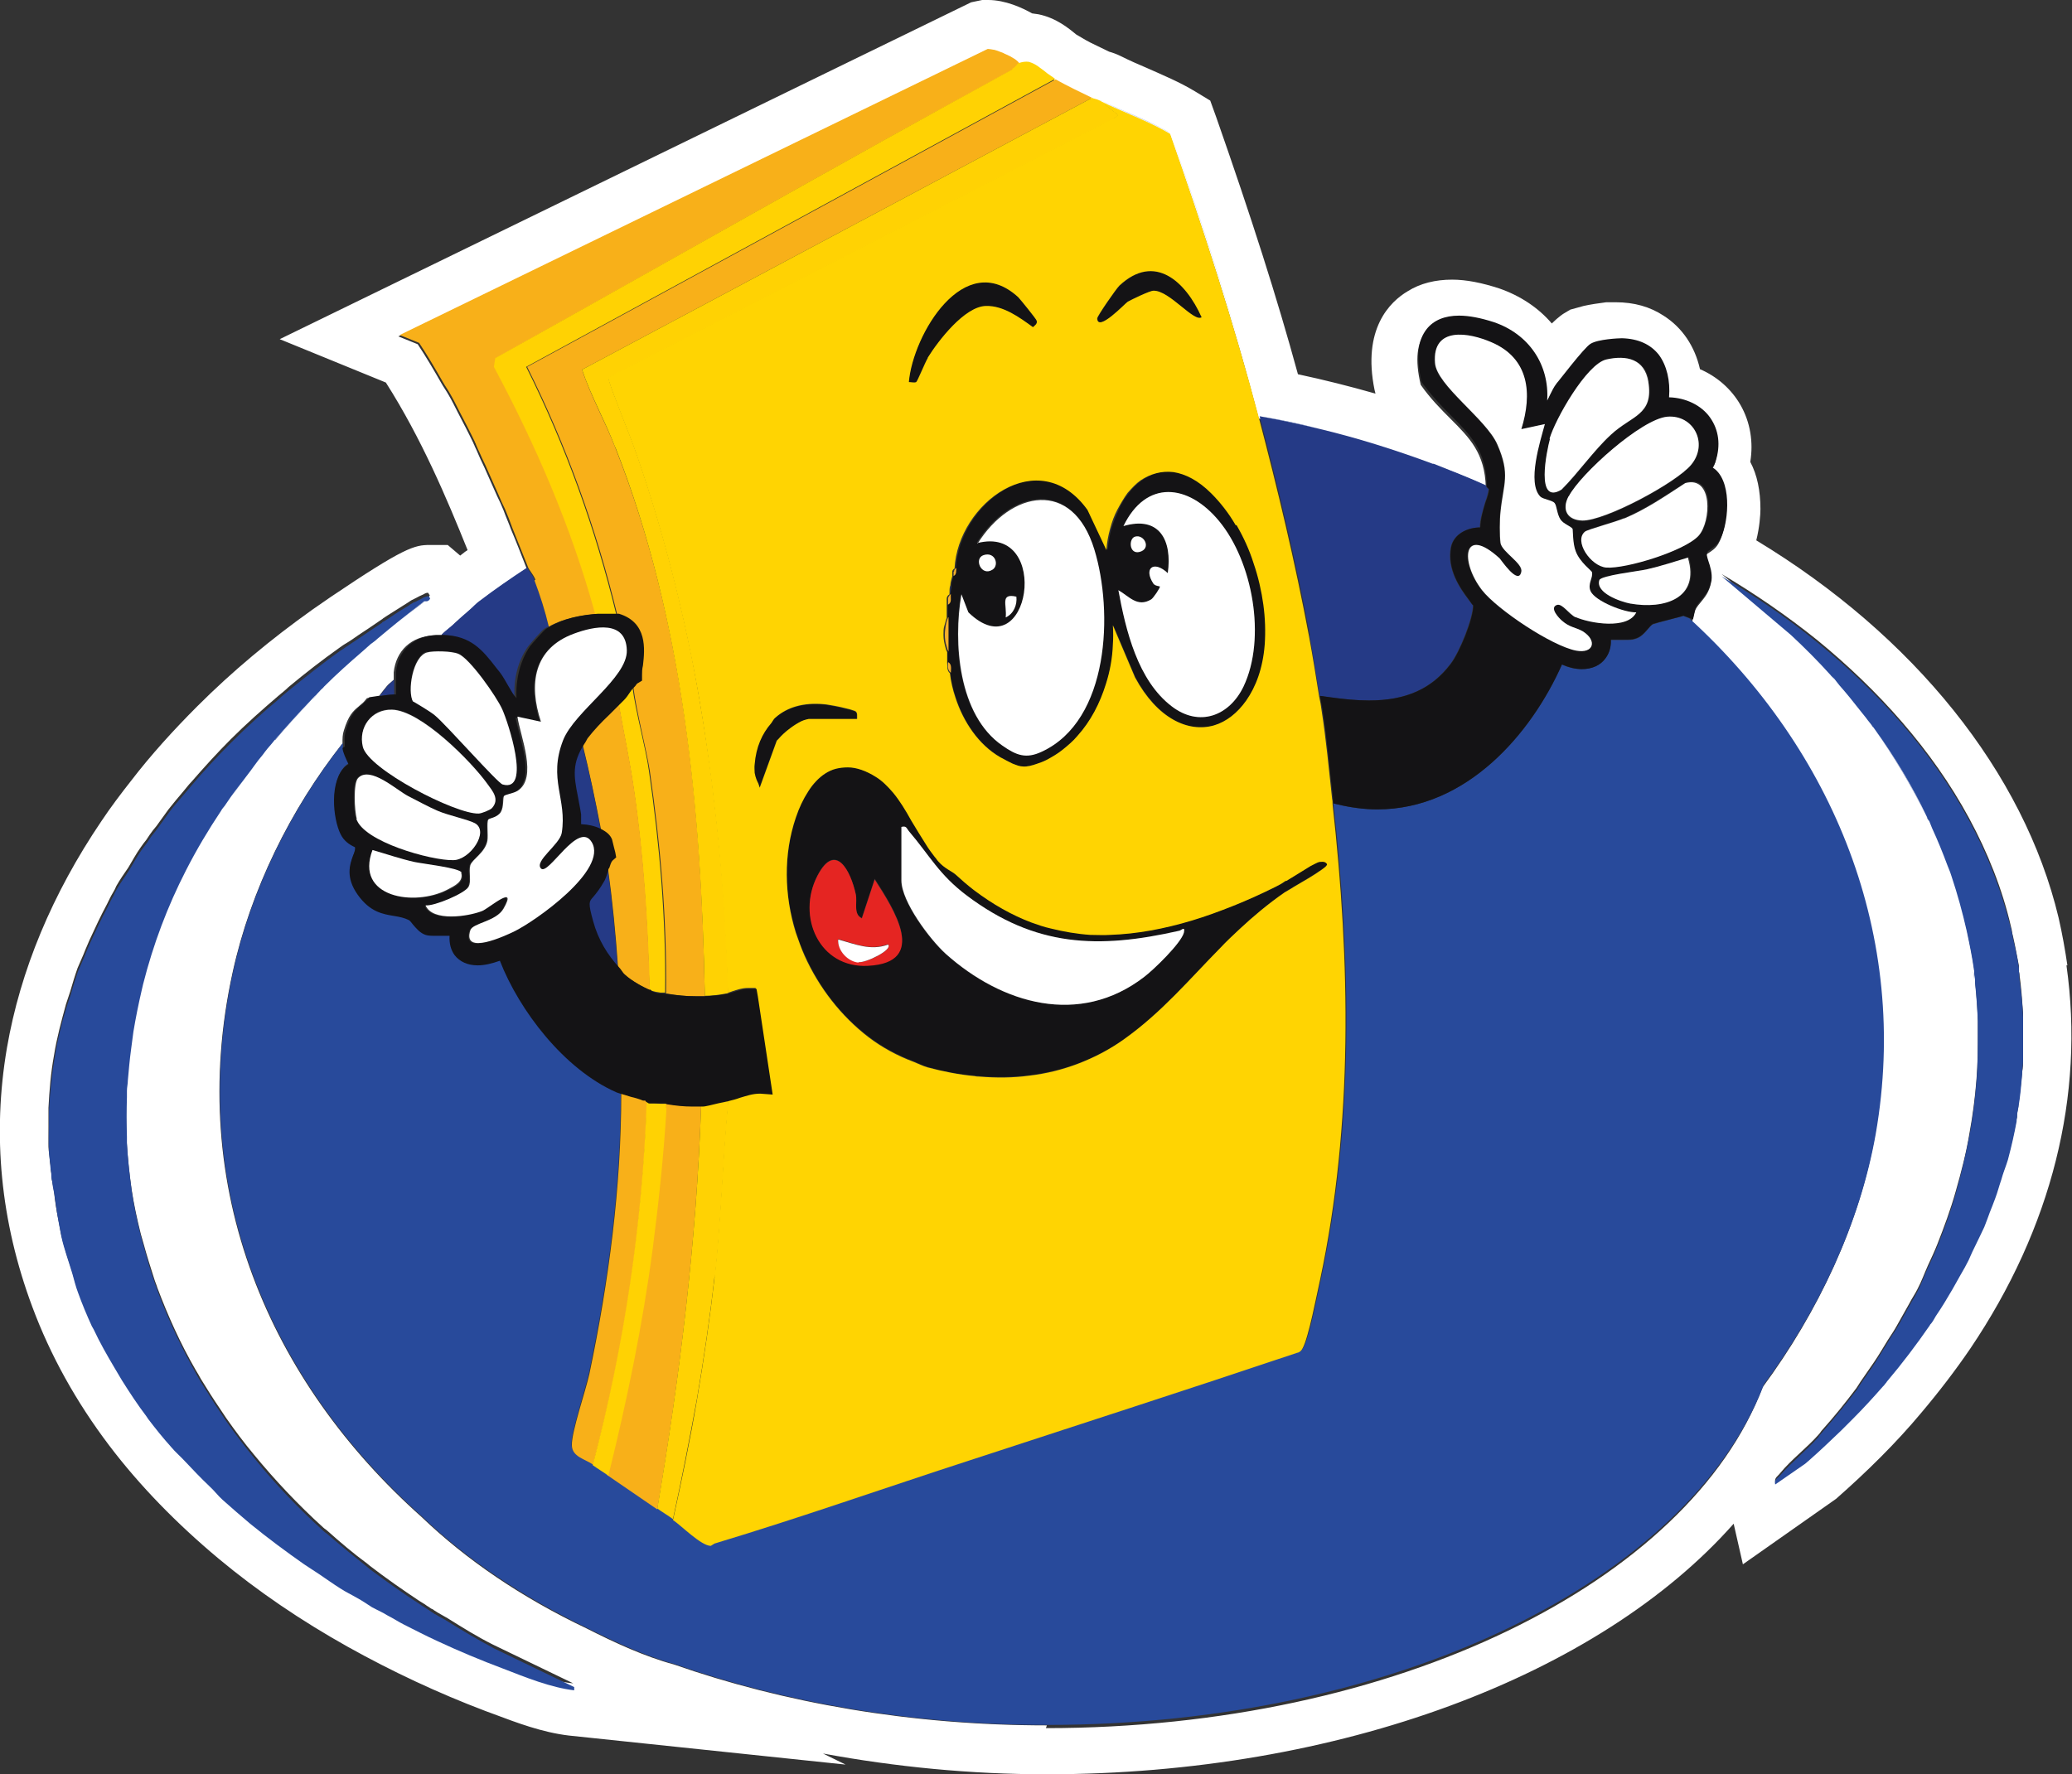 <svg viewBox="0 0 44.89 38.45" xmlns="http://www.w3.org/2000/svg" data-name="Capa 2" id="Capa_2">
  <rect x="0" y="0" width="44.89" height="38.45" fill="#333333" stroke="none"/>
  <defs>
    <style>
      .cls-1 {
        fill: #284a9b;
      }

      .cls-2 {
        fill: #ffd203;
      }

      .cls-3 {
        fill: #ffd402;
      }

      .cls-4 {
        fill: #fff;
      }

      .cls-5 {
        fill: #f8b019;
      }

      .cls-6 {
        fill: #253a86;
      }

      .cls-7 {
        fill: #f4af2c;
      }

      .cls-8 {
        fill: #141315;
      }

      .cls-9 {
        fill: #e52522;
      }
    </style>
  </defs>
  <g data-name="Capa 1" id="Capa_1-2">
    <g>
      <path d="M44.79,20.92c-.05-.34-.11-.68-.19-1.03-.75-3.15-3.14-6.12-6.55-8.18.07-.28.09-.55.09-.68,0-.39-.07-.74-.22-1.02.07-.43,0-.86-.21-1.23-.2-.35-.51-.62-.88-.78-.11-.49-.38-.9-.79-1.16-.29-.19-.63-.29-1.04-.29h-.2c-.16.02-.36.05-.49.08l-.29.08-.15.09s-.11.07-.25.21c-.29-.34-.68-.6-1.14-.76-.37-.12-.71-.19-1.02-.19-.36,0-.69.08-.96.25-.39.23-.99.82-.72,2.14l.02.08c-.56-.16-1.12-.3-1.68-.42-.45-1.65-1.01-3.4-1.77-5.57l-.13-.36-.33-.2c-.33-.2-.69-.35-1.05-.51-.19-.08-.37-.16-.55-.25-.1-.05-.19-.08-.26-.1l-.31-.15c-.13-.06-.25-.13-.4-.22-.16-.13-.43-.36-.82-.44l-.14-.02c-.21-.12-.58-.29-.95-.29h-.13s-.24.05-.24.05L6.06,7.35l2.3.94c.77,1.21,1.32,2.51,1.77,3.63-.02.02-.05.03-.07.05-.03.02-.06.05-.09.07l-.27-.23h-.39c-.33,0-.55.05-2.15,1.13l-.39.27c-.9.64-1.74,1.34-2.49,2.09-.52.52-1.01,1.06-1.44,1.62-.22.28-.44.57-.64.87-1.07,1.58-1.76,3.24-2.05,4.92-.32,1.88-.14,3.76.55,5.61.39,1.05.95,2.06,1.67,3.01.66.87,1.46,1.69,2.37,2.45.84.7,1.78,1.34,2.8,1.91.95.53,1.95,1,2.98,1.39l.19.07c.48.18,1.03.39,1.61.46l6,.63-.49-.24c1.57.29,3.2.45,4.84.45,6.35,0,11.98-2.14,14.89-5.43l.2.88,2.02-1.42c.67-.59,1.3-1.21,1.85-1.87.38-.45.74-.92,1.06-1.39,1.76-2.61,2.48-5.48,2.08-8.3ZM10.89,36.09c-.48-.18-.95-.38-1.43-.6-.24-.11-.47-.23-.71-.35-.12-.06-.24-.14-.36-.2-.11-.06-.23-.11-.34-.18-.11-.06-.21-.13-.32-.2-.12-.07-.25-.14-.37-.21-.16-.1-.31-.2-.46-.31-.11-.07-.22-.14-.32-.21-.4-.28-.8-.57-1.17-.88-.21-.17-.41-.35-.6-.52-.1-.09-.19-.2-.28-.29-.18-.18-.36-.36-.53-.54-.1-.1-.21-.2-.3-.31-.17-.2-.34-.4-.5-.61-.01-.02-.03-.04-.04-.06-.19-.25-.37-.52-.53-.78-.06-.09-.11-.18-.16-.27-.16-.27-.31-.55-.45-.83-.01-.02-.03-.05-.04-.07-.11-.24-.21-.48-.3-.73-.05-.14-.08-.27-.12-.4-.09-.27-.18-.54-.24-.81-.01-.05-.02-.1-.03-.16-.01-.05-.02-.1-.03-.16-.04-.2-.07-.39-.09-.59-.01-.1-.04-.2-.05-.29,0-.06-.01-.12-.02-.18,0-.06-.01-.12-.02-.18,0-.11-.03-.22-.03-.32,0-.18,0-.36,0-.54,0-.1,0-.2,0-.3.02-.38.05-.76.12-1.14.06-.38.16-.74.26-1.11.03-.09.06-.18.09-.27.05-.17.1-.34.16-.51.04-.1.09-.2.13-.3.01-.03.03-.07.04-.1.03-.07.06-.14.09-.21.12-.26.24-.52.38-.78t0,0c.04-.08.08-.17.13-.25.03-.05.05-.09.07-.14.08-.14.17-.27.26-.4.09-.15.17-.3.27-.44.04-.06.08-.11.12-.16.03-.04.05-.08.08-.12.04-.06.09-.12.14-.18.09-.12.17-.24.26-.36.11-.14.22-.27.33-.4.06-.07.11-.14.17-.2.27-.31.55-.62.85-.92.33-.33.68-.64,1.03-.94.07-.06.15-.12.22-.19.36-.3.72-.58,1.1-.85.03-.02.08-.06.15-.1s.17-.11.27-.18c.15-.1.32-.21.49-.33.02-.01.03-.02.04-.03.06-.04.12-.08.17-.11.14-.09.27-.17.38-.24.02-.01.04-.03.06-.04.02-.01.04-.02.06-.03.02-.01.04-.02.06-.03.04-.02.07-.04.1-.05.02-.01.05-.02.06-.03.04-.02.07-.03.09-.02,0,0,0,0,0,0h0s0,.01.01.02c0,.01.02.02.02.03,0,0,0,0,0,0,0,0,0,.01-.01.02,0,0-.01.02-.02.02,0,0,0,0,0,0,0,0,0,0,0,0-.01,0-.02.01-.04.02,0,0-.01,0-.02,0,0,0-.02,0-.02,0,0,0-.02,0-.02,0-.04.03-.08.06-.11.09-.31.23-.61.47-.9.72-.04.03-.08.06-.11.09,0,0-.02.01-.03.02-.06.05-.12.11-.18.16-.29.25-.57.51-.84.77-.02.02-.05.04-.07.07-.04.04-.07.07-.1.11-.03.03-.07.07-.1.1-.28.29-.55.58-.81.88-.06.08-.13.15-.19.23-.02.03-.04.05-.06.08,0,0,0,0,0,0-.12.15-.23.31-.35.46-.11.15-.23.3-.34.45,0,0,0,0,0,0-.04.06-.09.13-.13.19-.03.04-.05.07-.08.11-.27.42-.53.84-.76,1.29-.39.78-.71,1.6-.93,2.47-.01.04-.02.09-.03.13-.07.3-.13.6-.18.9-.02.13-.04.25-.05.38-.03.23-.05.45-.07.67,0,.08-.02.16-.02.23,0,.05,0,.09,0,.14-.01.29-.01.57,0,.85,0,.04,0,.08,0,.13.02.37.06.73.11,1.09.05.33.12.65.2.97.02.07.04.14.06.21.07.26.15.51.23.76.02.07.05.13.07.2.23.61.5,1.21.83,1.78.04.06.07.12.11.19.14.23.28.45.43.67.04.06.08.12.12.18.19.27.39.54.6.79.46.56.96,1.09,1.5,1.58.03.03.07.05.1.08.27.24.55.48.85.7.02.02.04.03.06.05.35.27.71.52,1.07.76.06.04.12.07.17.11.04.02.07.05.11.07,0,0,0,0,0,0,.02,0,.03.02.05.03.09.06.19.11.29.17.32.2.64.4.98.57l1.74.84h0c-.52-.05-1.05-.28-1.54-.47ZM22.68,37.39c-2.95,0-5.71-.49-8.08-1.32,0,0,0,0,0,0,0,0,0,0,0,0,0,0,0,0,0,0-.63-.17-1.28-.47-1.89-.78-1.41-.67-2.61-1.49-3.57-2.41-3.29-2.93-5.13-7.12-4.1-11.81.39-1.78,1.25-3.53,2.38-4.96,0-.11,0-.19.03-.28.1-.33.2-.42.32-.52.04-.04.09-.07.13-.12l.05-.06.2-.03s.03,0,.05,0c.06-.08.12-.16.18-.23.04-.05.1-.09.15-.14,0-.05,0-.11,0-.16.05-.47.38-.78.87-.8h.1s.04,0,.06,0c.05-.06.11-.1.17-.15.02-.02.04-.03.06-.05,0,0,0,0,0,0,.12-.12.25-.23.38-.34.07-.06.13-.12.2-.18.34-.26.69-.5,1.04-.73-.11-.28-.22-.57-.34-.85-.05-.14-.11-.27-.16-.41-.04-.1-.09-.21-.14-.31-.08-.18-.16-.36-.24-.54-.05-.12-.11-.23-.16-.35-.03-.07-.06-.14-.09-.2,0-.02-.02-.03-.02-.05-.11-.23-.23-.46-.35-.69-.06-.12-.12-.24-.19-.36-.05-.09-.11-.17-.16-.26-.16-.28-.33-.57-.51-.84l-.42-.17h0s6.37-3.1,6.37-3.1l6.37-3.1s0,0,0,0c.03,0,.08,0,.14.02,0,0,0,0,.01,0,0,0,.02,0,.03.01.05.02.1.03.16.06.01,0,.02.01.04.02.14.06.27.15.31.21,0,0,0,0,0,0,.08-.04.16-.05.23-.03.07.01.13.05.19.09.01.01.03.02.04.03.06.04.11.09.17.13.04.04.09.07.13.09.01,0,.02.02.04.03.24.13.55.28.79.4.03.01.09.02.17.06.51.25,1.05.43,1.53.72.71,2.02,1.38,4.06,1.92,6.14.43.07.86.16,1.28.27.84.2,1.67.46,2.47.76,0,0,.01,0,.02,0,.27.1.53.22.8.33.12.05.23.09.35.14h0s0-.01,0-.01c-.02-.74-.35-1.07-.77-1.49-.2-.2-.43-.43-.64-.73-.13-.55-.08-.91.11-1.15.16-.19.39-.29.7-.29.22,0,.47.05.75.14.77.26,1.21.93,1.16,1.7.02-.03.04-.07.06-.12.04-.08.09-.17.15-.26,0,0,.59-.77.73-.85.16-.1.61-.12.68-.12.35,0,.62.13.8.36.18.23.26.56.22.92.36,0,.7.17.89.44.19.26.23.6.12.94-.01.04-.04.09-.07.14.02.01.05.03.07.05.37.33.27,1.21.08,1.54-.06.11-.16.17-.24.22-.06.05-.03.14,0,.21.04.12.09.27.07.43-.02.18-.13.31-.22.42-.06.07-.11.14-.13.2l-.05.22-.08-.03h0c3.13,2.86,4.78,6.88,4.04,11.16-.34,1.94-1.23,3.82-2.43,5.45-1.61,4.23-7.94,7.39-15.53,7.39h0ZM43.83,22.26c0,.13,0,.25,0,.38,0,.11,0,.22,0,.32,0,.09,0,.18-.02.27-.02.24-.05.48-.08.71,0,.06-.02.12-.03.19,0,0,0,.02,0,.03,0,.03,0,.06-.01.09-.05.27-.11.54-.18.8-.01.04-.03.08-.04.13-.03.11-.07.22-.11.33-.04.13-.08.27-.13.4-.04.1-.08.2-.12.31-.04.11-.08.21-.12.32-.03.07-.07.14-.1.21-.05.11-.1.22-.16.33-.03.06-.05.12-.08.18-.05.11-.12.21-.17.31-.03.05-.06.11-.09.16-.03.05-.06.11-.09.16-.12.2-.24.39-.36.58,0,0,0,0,0,0-.04.05-.07.11-.1.16,0,.01-.02.03-.03.04-.29.42-.6.83-.93,1.22-.01.01-.02.02-.03.04-.02.02-.04.04-.06.07,0,0,0,0,0,0-.21.24-.43.48-.66.71-.08.08-.16.16-.24.24-.23.23-.46.45-.71.66,0,0,0,0,0,0-.02.02-.05.04-.07.06l-.65.45h0c-.02-.1.06-.13.11-.2.24-.29.57-.54.82-.82.03-.03.05-.06.07-.09.27-.3.52-.61.76-.93.03-.05.06-.09.09-.14.1-.14.19-.28.29-.42.11-.16.2-.32.3-.48.07-.11.14-.21.2-.32.09-.16.18-.32.27-.48.05-.1.12-.2.17-.3.09-.17.15-.34.23-.52,0,0,0,0,0,0,.07-.15.14-.3.2-.45.15-.38.29-.76.4-1.15.12-.42.23-.84.3-1.27.07-.38.12-.77.15-1.15.03-.35.03-.71.03-1.06,0-.03,0-.06,0-.09,0-.03,0-.06,0-.09,0-.02,0-.04,0-.06-.01-.28-.03-.56-.06-.84,0-.02,0-.03,0-.05,0-.06-.01-.13-.02-.19,0,0,0-.02,0-.03-.04-.29-.1-.57-.16-.86-.09-.4-.19-.8-.33-1.19-.01-.03-.02-.06-.03-.09-.02-.05-.04-.1-.06-.15-.1-.27-.21-.54-.33-.8-.02-.05-.04-.1-.06-.15-.01-.03-.03-.06-.05-.09-.32-.66-.7-1.3-1.15-1.93-.01-.02-.03-.03-.04-.05-.04-.06-.09-.11-.13-.17-.04-.05-.08-.1-.12-.15-.15-.19-.3-.38-.46-.56-.04-.05-.07-.09-.11-.14-.02-.03-.05-.05-.08-.08-.27-.29-.55-.58-.86-.87l-1.5-1.27s0,0,0,0c.71.42,1.41.9,2.07,1.43,1.32,1.08,2.49,2.38,3.29,3.86.4.74.72,1.53.91,2.36.02.06.02.13.04.19.05.22.09.44.13.65,0,.02,0,.05,0,.07,0,.03,0,.07.01.1.04.29.06.57.08.85,0,.08,0,.17,0,.25h0Z" class="cls-4"></path>
      <path d="M40.59,15.77s-.03-.03-.04-.05c.01.02.03.03.04.05.45.62.84,1.27,1.15,1.93.01.03.03.06.05.09-.01-.03-.03-.06-.05-.09-.32-.66-.7-1.3-1.15-1.93Z" class="cls-6"></path>
      <path d="M41.37,28.27c.05-.1.12-.2.17-.3-.05.1-.11.2-.17.3-.09.16-.17.32-.27.48-.06.11-.14.21-.2.32.07-.11.14-.21.2-.32.09-.16.18-.32.27-.48Z" class="cls-6"></path>
      <path d="M42.68,24.58c-.08.42-.18.85-.3,1.27,0,0,0,0,0,0,.12-.42.23-.84.3-1.27Z" class="cls-6"></path>
      <path d="M42.78,21.29s0,0,0,0c.03.28.05.56.06.84,0,.02,0,.04,0,.06,0-.02,0-.04,0-.06-.01-.28-.03-.56-.06-.84Z" class="cls-6"></path>
      <path d="M42.75,21.02s0,.02,0,.03c0,.06.02.13.02.19,0-.06-.01-.13-.02-.19,0,0,0-.02,0-.03Z" class="cls-6"></path>
      <path d="M42.86,22.28s0,.06,0,.09c0,.35,0,.71-.03,1.06.03-.35.03-.71.03-1.06,0-.03,0-.06,0-.09Z" class="cls-6"></path>
      <path d="M39.72,14.7s.07.09.11.14c.16.18.31.37.46.56-.15-.19-.3-.38-.46-.56-.04-.05-.07-.09-.11-.14Z" class="cls-6"></path>
      <path d="M9.27,34.88c-.06-.04-.12-.07-.17-.11-.37-.24-.73-.5-1.07-.76.35.27.71.52,1.08.76.06.04.11.07.17.11Z" class="cls-6"></path>
      <path d="M5.01,17.26s0,0,0,0c.11-.16.23-.3.34-.45-.11.15-.23.3-.34.45,0,0,0,0,0,0Z" class="cls-6"></path>
      <path d="M7.53,13.97c-.07.05-.13.09-.15.1-.38.27-.74.56-1.1.85.36-.3.72-.58,1.1-.85.03-.02.08-.06.15-.1Z" class="cls-6"></path>
      <path d="M10.7,35.72c-.34-.18-.66-.37-.98-.57.32.2.64.4.98.57l1.74.84h0s0,0,0,0h0s-1.74-.84-1.74-.84Z" class="cls-6"></path>
      <path d="M5.96,16.03c-.06.08-.13.15-.19.23.06-.08.13-.15.19-.23.26-.3.53-.6.81-.88.03-.03.07-.07.1-.1-.03.03-.06.07-.1.1-.28.29-.55.58-.81.89Z" class="cls-6"></path>
      <path d="M8.2,13.83c.29-.25.59-.49.9-.72.04-.03.08-.06.11-.09,0,0,.01,0,.02,0,0,0-.02,0-.02,0-.35.26-.68.53-1.01.81Z" class="cls-6"></path>
      <path d="M1.87,20.6s-.03.07-.04.1c-.04.1-.09.2-.13.3.04-.1.09-.2.13-.3.01-.03.03-.07.04-.1Z" class="cls-6"></path>
      <path d="M2.34,19.62s0,0,0,0c.04-.08.08-.17.13-.25-.05.08-.09.17-.13.25Z" class="cls-6"></path>
      <path d="M9.74,13.61c-.06.05-.12.1-.17.15h0c.05-.06.11-.1.17-.15Z" class="cls-1"></path>
      <path d="M10.38,13.04c-.07.05-.13.12-.2.18,0,0,0,0,0,0,.07-.06.13-.12.2-.18Z" class="cls-1"></path>
      <path d="M26.27,10.69c-.28-.28-.56-.42-.82-.46.26.04.54.18.82.46Z" class="cls-1"></path>
      <path d="M28.72,18.78s.03-.03.03-.04c0-.03-.02-.05-.06-.06.03.01.06.03.06.06,0,0-.01.02-.03.04Z" class="cls-1"></path>
      <path d="M27.64,19.21c.06-.03.14-.07.22-.13-.08.05-.16.1-.22.13-.3.15-.61.28-.91.41.3-.12.61-.26.91-.41Z" class="cls-1"></path>
      <path d="M18.38,16.62c.18,0,.39.07.61.21-.23-.13-.43-.2-.61-.21Z" class="cls-1"></path>
      <path d="M27,15.19c.21-.3.36-.71.4-1.21.02-.28.01-.57-.03-.87.04.3.05.59.03.87-.04.51-.19.91-.4,1.21Z" class="cls-1"></path>
      <path d="M20.61,12.67c0,.06-.01.11-.02.2-.04.02-.06.06-.06.1,0-.04.02-.08.06-.1,0-.09,0-.15.02-.2Z" class="cls-1"></path>
      <path d="M20.54,13.1s0-.08,0-.13c0,.04,0,.09,0,.13,0,.09,0,.19,0,.28-.02.05-.04.1-.05.17.01-.06.03-.12.05-.17,0-.09,0-.19,0-.28Z" class="cls-1"></path>
      <path d="M24.07,11.45c-.04.15-.07.3-.08.46h0c.01-.16.04-.31.08-.46Z" class="cls-1"></path>
      <path d="M16.46,17.07h0s.37-1.02.37-1.02c0,0,.01-.02.02-.02,0,0-.02.02-.02.02l-.37,1.02Z" class="cls-1"></path>
      <path d="M17.69,16.92c.12-.13.27-.23.43-.27-.16.05-.3.14-.43.27Z" class="cls-1"></path>
      <path d="M20.34,18.65c.13.15.29.21.37.28-.08-.08-.24-.13-.37-.28Z" class="cls-1"></path>
      <path d="M16.79,15.55c.26-.23.61-.33,1.05-.29-.44-.04-.8.07-1.05.29Z" class="cls-1"></path>
      <path d="M22.38,7.09s.1-.07.08-.14c0-.03-.36-.46-.4-.51-1.18-1.08-2.29.8-2.37,1.84.05,0,.12.02.16,0,.02-.02.18-.42.25-.52.24-.37.8-1.11,1.26-1.12.38-.01.73.24,1.02.46Z" class="cls-8"></path>
      <path d="M18.56,15.59s0-.06,0-.09c0,.03,0,.06,0,.09h0Z" class="cls-1"></path>
      <path d="M28.58,18.68s-.12.05-.19.09c.08-.04.15-.08.19-.09h0Z" class="cls-1"></path>
      <path d="M20.54,14.35c0-.08,0-.15,0-.23-.02-.03-.03-.07-.04-.11.01.04.02.08.04.11,0,.08,0,.15,0,.23,0,.08-.02.16.06.23.02.18.06.35.12.53-.06-.18-.1-.35-.12-.53-.07-.06-.05-.14-.06-.23Z" class="cls-1"></path>
      <path d="M28.57,9.29c-.42-.1-.85-.19-1.28-.27h0c.43.07.86.16,1.28.27Z" class="cls-1"></path>
      <path d="M23.83,2.17c.51.25,1.05.43,1.53.72-.49-.29-1.03-.47-1.53-.72Z" class="cls-1"></path>
      <path d="M25.36,2.88c.71,2.02,1.38,4.06,1.92,6.14-.54-2.08-1.21-4.11-1.92-6.14Z" class="cls-1"></path>
      <path d="M13.37,8.71c.14.38.3.75.43,1.13.33.95.61,1.91.85,2.88-.24-.97-.52-1.93-.85-2.88-.13-.38-.29-.75-.43-1.13Z" class="cls-1"></path>
      <path d="M32.21,10.53c-.11-.05-.23-.09-.35-.14-.27-.11-.53-.23-.8-.33.39.15.77.3,1.15.47h0Z" class="cls-1"></path>
      <path d="M24.43,6.54c.08-.05.48-.24.56-.24.35,0,.89.71,1.05.57-.34-.76-1.01-1.4-1.78-.68-.08.07-.48.65-.48.71.01.31.61-.33.66-.36Z" class="cls-8"></path>
      <path d="M38.21,30.01c1.2-1.63,2.09-3.51,2.43-5.45.74-4.27-.91-8.3-4.04-11.16l-.13-.05s-.58.15-.66.18c-.03.01-.08.07-.12.12-.07.08-.15.17-.27.2-.06.02-.13.02-.25.02h-.27c0,.19-.06.32-.12.4-.11.15-.29.23-.51.23-.14,0-.29-.03-.43-.1-.66,1.49-2.06,3.14-4,3.14-.29,0-.58-.04-.87-.11l-.08-.02c.38,3.42.45,6.93-.27,10.3-.07.32-.25,1.26-.38,1.49-.03.05-.06.09-.13.1-2.35.78-4.71,1.55-7.06,2.32-1.85.61-3.69,1.25-5.55,1.81l-.08.05c-.21,0-.64-.44-.82-.56h0c-.11-.08-.23-.15-.34-.23-.36-.25-.72-.49-1.08-.74-.11-.08-.23-.15-.34-.23-.17-.12-.45-.17-.46-.42,0-.29.3-1.18.38-1.55.42-2,.69-4.03.69-6.08-.03-.01-.07-.02-.09-.03-1.14-.5-2.1-1.77-2.52-2.85-.16.07-.33.1-.48.1-.22,0-.39-.08-.5-.22-.09-.11-.12-.25-.11-.42h-.01c-.08,0-.18.01-.26.01-.11,0-.19,0-.25-.02-.12-.04-.2-.13-.27-.22-.03-.03-.07-.08-.09-.1-.1-.05-.2-.07-.32-.09-.24-.04-.53-.09-.79-.46s-.17-.67-.1-.85c.03-.09.05-.14.04-.18-.13-.07-.24-.14-.31-.28-.17-.34-.25-1.17.11-1.48.02-.02.04-.03.06-.04-.07-.13-.12-.25-.13-.35,0-.04,0-.06,0-.09,0,0,0,0,0,0-1.13,1.44-1.99,3.18-2.38,4.96-1.03,4.69.81,8.88,4.1,11.81.96.92,2.16,1.73,3.57,2.41.6.3,1.26.61,1.89.78,0,0,0,0,0,0,0,0,0,0,0,0,0,0,0,0,0,0,2.37.83,5.13,1.32,8.08,1.32h0c7.59,0,13.92-3.16,15.53-7.39Z" class="cls-1"></path>
      <path d="M12.44,36.56l-1.74-.84c-.34-.18-.66-.37-.98-.57-.09-.06-.2-.11-.29-.17-.02,0-.03-.02-.05-.03,0,0,0,0,0,0-.04-.02-.07-.05-.11-.07-.06-.04-.12-.07-.17-.11-.37-.24-.73-.5-1.08-.76-.02-.02-.04-.03-.06-.05-.29-.23-.57-.46-.85-.7-.03-.03-.07-.05-.1-.08-.54-.49-1.05-1.02-1.5-1.58-.21-.26-.41-.52-.6-.79-.04-.06-.08-.12-.12-.18-.15-.22-.29-.45-.43-.67-.04-.06-.07-.12-.11-.19-.32-.57-.6-1.16-.83-1.78-.02-.07-.05-.13-.07-.2-.09-.25-.16-.5-.23-.76-.02-.07-.04-.14-.06-.21-.08-.32-.15-.64-.2-.97-.05-.36-.09-.72-.11-1.09,0-.04,0-.08,0-.13-.01-.28-.01-.56,0-.85,0-.05,0-.09,0-.14,0-.08.02-.15.02-.23.02-.22.04-.45.07-.67.02-.13.03-.25.05-.38.05-.3.11-.6.18-.9.01-.04.02-.09.03-.13.22-.87.53-1.69.93-2.47.23-.45.48-.87.76-1.29.02-.04.05-.07.08-.11.04-.06.09-.13.13-.19,0,0,0,0,0,0,.11-.16.23-.3.34-.45.12-.15.22-.31.35-.46,0,0,0,0,0,0,.02-.03.04-.05.06-.08.06-.08.13-.15.19-.23.26-.3.53-.6.81-.89.03-.03.06-.07.1-.1.03-.04.07-.07.1-.11.02-.02.05-.04.07-.07.27-.27.55-.52.84-.77.06-.05.12-.11.18-.16,0,0,.02-.01.03-.02.04-.03.08-.06.11-.09.33-.28.67-.55,1.01-.81,0,0,.01,0,.02,0,0,0,.01,0,.02,0,0,0,.01,0,.02,0,.01,0,.02-.01.04-.02,0,0,0,0,0,0,0,0,0,0,0,0,.01,0,.01-.02.02-.02,0,0,0-.01.01-.02,0,0,0,0,0,0,0,0-.01-.02-.02-.03,0,0,0-.01-.01-.02h0s0,0,0,0c-.01,0-.04,0-.09.02-.02,0-.04.02-.06.03-.03.02-.06.03-.1.05-.02.01-.03.02-.06.03-.02,0-.04.02-.06.03-.02.01-.04.02-.06.04-.12.07-.25.15-.38.24-.06.04-.12.08-.17.11-.02,0-.03.02-.04.03-.17.11-.34.23-.49.33-.1.07-.2.13-.27.18s-.13.09-.15.1c-.38.27-.74.56-1.1.85-.07.06-.15.12-.22.19-.36.3-.7.61-1.03.94-.3.3-.58.6-.85.92-.06.07-.11.13-.17.2-.11.13-.23.26-.33.4-.09.12-.17.24-.26.36-.04.06-.1.12-.14.18-.03.04-.05.08-.08.12-.04.05-.08.11-.12.16-.1.14-.18.3-.27.44-.08.13-.18.26-.26.4-.03.05-.05.09-.07.14-.05.08-.09.17-.13.25-.14.26-.26.52-.38.78-.03.07-.06.14-.09.21-.01.03-.03.07-.04.1-.04.1-.09.2-.13.3-.06.17-.11.34-.16.51-.03.09-.06.18-.09.27-.11.36-.2.73-.26,1.11-.06.37-.1.75-.12,1.14,0,.1,0,.2,0,.3,0,.18-.01.36,0,.54,0,.11.02.22.03.32,0,.06.01.12.02.18,0,.06,0,.12.02.18.01.1.03.2.05.29.03.2.05.39.09.59.01.05.02.1.03.16.01.05.02.1.03.16.06.27.16.54.24.81.04.14.07.27.12.4.09.25.19.49.3.73.01.02.03.05.04.07.13.28.29.56.45.83.05.09.11.18.16.27.17.27.34.53.53.78.01.02.03.04.04.06.16.21.32.41.5.61.09.11.2.2.3.31.17.18.34.36.53.54.1.09.18.2.28.29.2.18.4.35.6.52.38.31.77.6,1.17.88.11.07.21.14.32.21.15.1.3.21.46.31.12.08.25.14.37.21.11.06.21.13.32.2.11.06.23.11.34.18.12.06.24.14.36.2.24.12.47.24.71.35.47.22.95.42,1.43.6.49.19,1.03.41,1.54.47,0,0,0,0,0,0h0Z" class="cls-1"></path>
      <path d="M28.37,13.77c.08.44.15.88.22,1.31l.22.03c.29.04.57.07.84.07.8,0,1.36-.25,1.77-.79.2-.26.49-.99.49-1.27,0,0-.06-.08-.1-.13-.18-.24-.47-.65-.38-1.13.06-.29.36-.43.63-.43h0c0-.19.07-.37.11-.53.04-.11.07-.22.08-.3l-.05-.05v-.03c-.38-.17-.76-.32-1.14-.47,0,0-.01,0-.02,0-.81-.3-1.63-.56-2.47-.76-.42-.1-.85-.19-1.28-.27.41,1.56.79,3.15,1.09,4.75Z" class="cls-6"></path>
      <path d="M43.75,21.15s0-.07-.01-.1c0-.02,0-.05,0-.07-.03-.22-.08-.44-.13-.65-.01-.06-.02-.13-.04-.19-.2-.83-.51-1.62-.91-2.36-.8-1.49-1.97-2.79-3.29-3.86-.66-.54-1.36-1.01-2.07-1.43,0,0,0,0,0,0l1.5,1.27c.3.28.59.57.86.87.02.03.05.05.08.08.04.05.07.09.11.14.16.18.31.37.46.56.04.05.08.1.12.15.04.06.09.11.13.17.01.02.03.03.04.05.45.62.84,1.27,1.15,1.93.01.03.03.06.05.09.02.05.04.1.06.15.12.26.23.53.33.8.02.05.04.1.06.15.01.03.02.06.03.09.13.39.24.79.33,1.19.06.28.12.57.16.86,0,0,0,.02,0,.03,0,.06.02.13.02.19,0,.02,0,.03,0,.05,0,0,0,0,0,0,.03.28.05.56.06.84,0,.02,0,.04,0,.06,0,.03,0,.06,0,.09,0,.03,0,.06,0,.09,0,.35,0,.71-.03,1.06-.03.38-.08.77-.15,1.15-.08.42-.18.85-.3,1.27,0,0,0,0,0,0-.11.39-.25.77-.4,1.15-.06.15-.13.3-.2.45,0,0,0,0,0,0-.08.17-.14.35-.23.52-.05.1-.11.2-.17.3-.09.16-.17.32-.27.48-.06.11-.14.21-.2.32-.1.16-.2.32-.3.48-.1.14-.19.28-.29.42-.03.05-.06.09-.09.14-.24.31-.49.62-.76.93-.03.03-.05.06-.07.09-.25.28-.58.54-.82.82-.05.06-.14.09-.11.2h0s.65-.45.65-.45c.02-.02.05-.04.07-.06,0,0,0,0,0,0,.24-.21.48-.44.71-.66.08-.08.16-.16.24-.24.23-.23.45-.47.66-.71,0,0,0,0,0,0,.02-.02.04-.04.06-.07.01-.01.02-.02.03-.04.33-.39.64-.8.93-1.22,0-.01.02-.03.03-.04.04-.05.07-.11.1-.16,0,0,0,0,0,0,.13-.19.25-.39.36-.58.03-.05.06-.11.09-.16.03-.05.06-.11.09-.16.06-.1.12-.21.17-.31.03-.06.05-.12.08-.18.05-.11.11-.22.16-.33.03-.07.07-.14.1-.21.04-.1.08-.21.12-.32.04-.1.08-.2.12-.31.05-.13.08-.26.13-.4.03-.11.07-.22.11-.33.01-.04.03-.08.04-.13.07-.26.13-.53.18-.8,0-.03,0-.06.01-.09,0,0,0-.02,0-.03,0-.06.02-.12.03-.19.04-.24.06-.47.08-.71,0-.09.01-.18.02-.27,0-.11,0-.22,0-.32,0-.13,0-.25,0-.38h0c0-.08,0-.17,0-.25-.01-.28-.04-.57-.08-.85Z" class="cls-1"></path>
      <path d="M9.57,13.76c.59.02.84.33,1.14.71l.08.1c.07.09.13.19.18.29.07.12.12.21.18.27-.03-.41.07-.81.29-1.12.02-.03.3-.36.36-.39.03-.02.06-.03.09-.05-.09-.34-.19-.68-.31-1-.04-.11-.13-.21-.16-.27,0,0,0,0,0,0-.35.23-.7.47-1.04.73-.07.05-.13.12-.2.18,0,0,0,0,0,0-.13.11-.25.22-.38.34,0,0,0,0,0,0-.02.02-.04.03-.06.05-.06.05-.12.1-.17.15,0,0,0,0,0,0Z" class="cls-6"></path>
      <path d="M8.21,15.09c.09-.02.18-.03.27-.03.02,0,.04,0,.06,0,0-.03,0-.06,0-.08,0-.09,0-.17,0-.25h0s-.11.09-.15.14c-.06.08-.12.15-.18.23h0s0,0,0,0Z" class="cls-6"></path>
      <path d="M15.01,23.97c-.19,0-.36-.02-.55-.05h-.04s0,.06,0,.09c-.05,1.01-.17,2.05-.3,3.05-.21,1.65-.55,3.29-.96,4.91.36.25.72.49,1.08.74.49-2.89.85-5.81.95-8.74-.07,0-.13,0-.2,0Z" class="cls-5"></path>
      <path d="M15.49,27.68c.14-1.26.17-2.53.29-3.79,0-.02,0-.04,0-.06-.01,0-.03,0-.04.01l-.19.04c-.13.03-.28.07-.34.07,0,0-.01,0-.02,0-.1,2.94-.46,5.85-.95,8.74.11.08.23.15.34.23.19-.87.36-1.74.52-2.61.15-.88.28-1.75.38-2.64Z" class="cls-2"></path>
      <path d="M14,23.84h-.05c-.08-.03-.17-.06-.26-.08-.08-.02-.16-.04-.23-.07,0,2.04-.27,4.08-.69,6.08-.08.37-.39,1.26-.38,1.55,0,.25.29.3.46.42.69-2.57,1.08-5.23,1.17-7.89h-.01Z" class="cls-5"></path>
      <path d="M14.43,24.01s0-.06,0-.09h-.11s-.15-.01-.15-.01h-.1s-.06-.05-.06-.05c-.09,2.66-.49,5.32-1.17,7.89.11.08.23.15.34.23.4-1.61.74-3.25.96-4.91.13-1,.24-2.04.3-3.05Z" class="cls-2"></path>
      <path d="M26.73,19.62c-.3.12-.6.23-.9.32-.6.18-1.19.3-1.77.31-.15,0-.29,0-.43,0-.29-.02-.57-.06-.86-.14-.14-.04-.28-.08-.42-.13-.42-.16-.83-.39-1.24-.7-.14-.1-.27-.22-.4-.34-.08-.08-.24-.13-.37-.28-.03-.03-.05-.06-.08-.1-.07-.08-.13-.17-.19-.27-.11-.17-.21-.34-.32-.52-.13-.21-.25-.42-.39-.6-.11-.14-.24-.26-.37-.34-.23-.13-.43-.2-.61-.21-.09,0-.18,0-.26.03-.16.05-.3.14-.43.27-.06.07-.12.14-.17.22-.11.16-.2.36-.27.57-.28.8-.26,1.68,0,2.49.05.17.11.34.19.5.31.7.79,1.32,1.39,1.77.3.23.63.4.97.53.1.04.19.09.3.12.34.1.68.16,1.03.19.03,0,.06,0,.09.01.36.03.73.02,1.09-.02.36-.05.72-.13,1.06-.26.34-.13.67-.3.98-.52.83-.59,1.42-1.3,2.1-1.99.14-.14.28-.28.42-.41.29-.27.61-.54.97-.79.03-.02.11-.07.2-.12.19-.11.45-.27.6-.37.04-.03.07-.05.09-.07s.03-.03.03-.04c0-.03-.02-.05-.06-.06,0,0,0,0,0,0-.03-.01-.08-.01-.11,0-.05.01-.12.05-.19.09-.16.09-.35.22-.52.32-.08.05-.16.1-.22.13-.3.15-.61.28-.91.41ZM18.81,20.92c-1.06.06-1.55-1.07-1.1-1.95.39-.75.72-.1.83.4.04.18-.06.44.13.52l.28-.85c.41.64,1.17,1.8-.14,1.87ZM25.64,20.21c-.05.23-.66.8-.86.96-1.4,1.08-3.08.59-4.3-.5-.34-.3-.96-1.13-.96-1.59v-1.16c.11-.02.11.04.16.09.46.54.65.94,1.26,1.4,1.48,1.11,2.84,1.16,4.6.76.05-.01.13-.11.1.04Z" class="cls-8"></path>
      <path d="M24.74,10.41c-.1.07-.2.16-.28.27-.09.11-.16.22-.22.36s-.12.27-.16.42c-.04.15-.07.3-.08.46h0l-.41-.87c-1.05-1.47-2.81-.15-2.88,1.27,0,.06.02.14-.06.17-.02.08-.03.14-.04.19,0,.06-.01.11-.02.2,0,.07.03.19-.06.23,0,.09,0,.19,0,.28,0,.24,0,.49,0,.74,0,.08,0,.15,0,.23.09.04.05.16.06.23.02.18.06.35.12.53.17.53.5,1.02.97,1.29.1.06.19.11.27.14.08.04.15.06.22.06.09,0,.19-.02.31-.06.06-.02.12-.04.2-.08.13-.06.25-.14.36-.23s.21-.18.31-.29c.28-.32.49-.71.62-1.13.08-.28.14-.57.15-.85,0-.14,0-.28,0-.42l.48,1.13c.48.89,1.14,1.2,1.71,1.04.27-.07.51-.26.7-.54.21-.3.36-.71.4-1.21.02-.28.01-.57-.03-.87s-.11-.6-.21-.89c-.1-.29-.22-.58-.37-.83s-.33-.49-.53-.69c-.28-.28-.56-.42-.82-.46-.26-.04-.5.03-.71.18ZM22.56,16.28c-.34.16-.55.07-.85-.13-.96-.65-1.07-2.24-.89-3.28l.15.39c1.34,1.3,1.83-1.91.19-1.5.73-1.15,2.06-1.41,2.53.13.41,1.34.34,3.7-1.14,4.38ZM21.31,12.03c.24-.08.33.21.2.31-.25.17-.41-.24-.2-.31ZM22.01,12.93c.02.18-.06.37-.23.45.03-.27-.13-.53.23-.45ZM26.41,11.29c.73.88,1.03,2.54.53,3.59-.31.64-.96.88-1.55.43-.74-.56-1-1.65-1.16-2.52.23.13.41.39.71.2.05-.03.21-.26.19-.28,0,0-.1,0-.14-.06-.22-.33,0-.51.31-.23.1-.71-.18-1.25-.96-1.02.49-1.01,1.4-.92,2.07-.11ZM24.59,11.63c.2-.06.37.26.1.33-.24.06-.24-.29-.1-.33Z" class="cls-8"></path>
      <path d="M17.35,15.64c.06-.03.12-.05.16-.05h1.05s0-.06,0-.09c0,0,0,0,0,0,0-.03,0-.06-.04-.08-.01-.01-.06-.02-.12-.04-.12-.03-.29-.07-.42-.09-.06-.01-.12-.02-.14-.02-.44-.04-.8.07-1.05.29-.04.03-.05.08-.09.12-.2.22-.33.51-.36.89,0,.08,0,.14,0,.19.02.11.05.17.08.23.01.03.02.06.03.09l.37-1.02s.01-.02.02-.02c.05-.07.14-.15.25-.23.08-.06.17-.12.24-.15Z" class="cls-8"></path>
      <path d="M20.54,13.38s-.04.1-.05.17-.02.13-.02.2c0,.09.01.18.04.26.01.04.02.08.04.11,0-.24,0-.49,0-.74Z" class="cls-7"></path>
      <path d="M20.54,14.35c0,.08-.02.16.06.23,0-.07.03-.19-.06-.23Z" class="cls-7"></path>
      <path d="M20.6,12.87s-.06.06-.06.1c0,.04,0,.09,0,.13.09-.04.05-.15.06-.23Z" class="cls-7"></path>
      <path d="M20.66,12.39s0,.06,0,.09c.07-.03.05-.11.06-.17-.04.02-.05.05-.05.08Z" class="cls-7"></path>
      <path d="M13.72,14.87s-.07.07-.11.13c-.04.06-.08.12-.13.17-.03.03-.05.05-.08.08.11.62.24,1.23.33,1.85.21,1.44.3,2.89.34,4.34.02,0,.04.02.05.03.06.02.12.03.19.04h.1c.02-1.6-.12-3.21-.35-4.8-.07-.51-.29-1.28-.36-1.84Z" class="cls-2"></path>
      <path d="M13.4,15.25c-.08.08-.15.16-.24.24-.16.16-.33.33-.47.51-.03.04-.05.08-.07.12.15.61.28,1.23.4,1.85.09.05.17.11.21.21.02.09.07.28.07.28l.02.11-.08.07s-.05.09-.07.16c.1.72.17,1.44.22,2.16.05.05.08.11.13.16.16.13.39.27.56.34-.04-1.45-.13-2.91-.34-4.34-.09-.62-.22-1.24-.33-1.85Z" class="cls-5"></path>
      <path d="M13.15,18.84c-.02.07-.04.15-.08.23-.1.19-.18.29-.25.36-.08.1-.1.12,0,.52.11.41.31.74.56,1-.05-.72-.12-1.44-.22-2.16,0,.02-.01.02-.02.04Z" class="cls-6"></path>
      <path d="M12.48,17.26c.02.12.05.25.07.39,0,.04,0,.13,0,.21.15.01.32.04.46.12-.11-.62-.24-1.24-.4-1.85-.27.41-.23.69-.14,1.14Z" class="cls-6"></path>
      <path d="M25.55,20.17c-1.76.4-3.12.35-4.6-.76-.61-.46-.8-.86-1.26-1.4-.05-.06-.05-.12-.16-.09v1.16c0,.46.62,1.28.96,1.59,1.22,1.09,2.9,1.58,4.3.5.2-.15.8-.73.86-.96.03-.15-.05-.05-.1-.04Z" class="cls-4"></path>
      <path d="M18.67,19.9c-.19-.09-.09-.35-.13-.52-.11-.51-.44-1.15-.83-.4-.46.88.04,2.01,1.1,1.95,1.31-.07.55-1.23.14-1.87l-.28.85ZM19.24,20.47c.11.11-.47.4-.64.38-.23-.02-.46-.26-.44-.5.36.1.69.26,1.08.11Z" class="cls-9"></path>
      <path d="M21.51,12.34c.14-.1.05-.39-.2-.31-.22.07-.05.48.2.31Z" class="cls-4"></path>
      <path d="M24.59,11.63c-.14.04-.13.39.1.33.26-.07.1-.39-.1-.33Z" class="cls-4"></path>
      <path d="M21.79,13.38c.17-.08.25-.27.23-.45-.36-.08-.2.18-.23.45Z" class="cls-4"></path>
      <path d="M21.17,11.77c1.63-.42,1.14,2.79-.19,1.5l-.15-.39c-.18,1.04-.07,2.62.89,3.28.3.21.51.29.85.13,1.47-.68,1.55-3.04,1.14-4.38-.47-1.54-1.81-1.28-2.53-.13Z" class="cls-4"></path>
      <path d="M24.34,11.4c.78-.23,1.06.31.96,1.02-.31-.29-.53-.1-.31.23.04.05.13.05.14.06.01.02-.14.25-.19.28-.3.18-.48-.07-.71-.2.16.87.42,1.96,1.16,2.52.59.45,1.24.21,1.55-.43.5-1.05.2-2.71-.53-3.59-.67-.81-1.58-.9-2.07.11Z" class="cls-4"></path>
      <path d="M18.6,20.85c.16.02.75-.27.64-.38-.38.14-.71-.01-1.08-.11-.02.24.21.48.44.5Z" class="cls-4"></path>
      <path d="M32.21,10.55l.05.05c0,.08-.04.19-.08.3-.05.16-.1.34-.11.53h0c-.26,0-.57.13-.63.43-.09.48.2.89.38,1.13.04.06.09.13.1.13,0,.29-.29,1.01-.49,1.27-.41.54-.97.79-1.77.79-.27,0-.56-.03-.84-.07l-.22-.03c.01.09.03.19.05.28.1.63.15,1.29.23,1.93,0,.04,0,.08.01.12l.08.02c.29.07.59.11.87.11,1.94,0,3.34-1.65,4-3.14.14.06.29.1.43.1.22,0,.4-.08.51-.23.06-.08.13-.21.12-.41h.27c.12,0,.2,0,.25-.02.12-.03.2-.12.27-.2.04-.05.09-.1.12-.12.08-.03.64-.16.66-.18l.13.05h0s.08.03.08.03l.05-.22c.01-.06.07-.13.13-.2.09-.11.19-.24.22-.42.02-.16-.03-.31-.07-.43-.02-.07-.06-.16,0-.21.07-.05.17-.11.24-.22.19-.32.29-1.21-.08-1.54-.02-.02-.04-.03-.07-.05.03-.05.06-.09.07-.14.11-.34.07-.67-.12-.94-.19-.27-.53-.43-.89-.44.03-.36-.05-.69-.22-.92-.18-.23-.45-.35-.8-.36-.07,0-.52.02-.68.12-.14.08-.72.85-.73.85-.07.09-.11.18-.15.26-.02.05-.04.08-.06.12.05-.77-.39-1.44-1.16-1.7-.28-.09-.53-.14-.75-.14-.31,0-.55.1-.7.29-.19.24-.24.6-.11,1.15.21.29.44.53.64.73.42.42.75.75.77,1.49h0s0,.04,0,.04ZM33.83,13.45c.17.15.29.14.45.23.33.2.24.49-.14.42-.52-.1-1.71-.89-2.04-1.31-.48-.62-.43-1.42.38-.69.03.03.41.6.47.29.04-.18-.41-.43-.45-.62-.03-.14-.02-.53,0-.68.06-.61.22-.8-.07-1.46-.24-.55-1.32-1.28-1.35-1.77-.05-.78.73-.65,1.23-.44.81.35.88,1.11.64,1.88l.51-.11c-.1.37-.39,1.27-.1,1.57.06.07.26.08.31.14.05.06.04.24.13.36.07.09.22.14.26.2.01.02,0,.32.07.49.09.24.35.42.35.45.02.12-.11.25-.03.41.1.21.75.47.99.46-.17.38-1,.24-1.32.1-.15-.07-.29-.31-.41-.27-.17.06.05.29.11.34ZM35.72,8.27c.12.73-.36.73-.81,1.15-.38.35-.7.82-1.07,1.19-.58.34-.33-.85-.25-1.1.12-.42.8-1.62,1.23-1.72.44-.1.83,0,.91.48ZM36.12,9.04c.58-.05.9.58.52,1.04-.31.38-1.86,1.22-2.36,1.21-.33,0-.45-.23-.3-.52.26-.49,1.57-1.67,2.13-1.72ZM36.81,11.6c-.3.33-1.57.72-2,.69-.35-.02-.72-.57-.46-.78.06-.05.67-.21.85-.29.47-.2.9-.5,1.33-.77.62-.16.56.84.29,1.14ZM35.33,13.08c-.21-.04-.77-.23-.67-.51.03-.1.83-.19,1.02-.23.31-.07.6-.17.91-.26.26.88-.51,1.12-1.25.99Z" class="cls-8"></path>
      <path d="M34.13,13.37c.31.14,1.14.28,1.32-.1-.25.01-.89-.24-.99-.46-.07-.16.06-.29.03-.41,0-.03-.26-.21-.35-.45-.07-.17-.06-.47-.07-.49-.04-.06-.19-.1-.26-.2-.08-.12-.08-.3-.13-.36-.05-.06-.25-.08-.31-.14-.29-.3,0-1.2.1-1.57l-.51.11c.24-.77.17-1.53-.64-1.88-.5-.22-1.29-.35-1.23.44.03.49,1.11,1.22,1.35,1.77.29.66.13.85.07,1.46-.02.15-.02.54,0,.68.04.2.49.44.45.62-.06.31-.44-.26-.47-.29-.8-.73-.86.07-.38.69.33.42,1.51,1.21,2.04,1.31.38.07.46-.22.14-.42-.16-.09-.28-.08-.45-.23-.06-.05-.28-.28-.11-.34.12-.04.26.2.41.27Z" class="cls-4"></path>
      <path d="M33.98,10.76c-.15.29-.02.51.3.52.49.01,2.04-.82,2.36-1.21.38-.46.05-1.09-.52-1.04-.56.05-1.88,1.24-2.13,1.72Z" class="cls-4"></path>
      <path d="M33.58,9.51c-.07.26-.32,1.45.25,1.1.37-.37.69-.84,1.07-1.19.45-.42.93-.42.81-1.15-.08-.49-.47-.58-.91-.48-.43.1-1.11,1.3-1.23,1.72Z" class="cls-4"></path>
      <path d="M35.19,11.23c-.18.08-.78.24-.85.29-.25.2.12.75.46.78.43.03,1.7-.36,2-.69.27-.3.32-1.31-.29-1.14-.43.28-.85.57-1.33.77Z" class="cls-4"></path>
      <path d="M36.58,12.08c-.3.09-.6.19-.91.26-.18.04-.98.13-1.02.23-.09.28.46.47.67.51.74.13,1.51-.11,1.25-.99Z" class="cls-4"></path>
      <path d="M13.37,13.31c.62.19.56.77.52,1.12,0,.08-.02.15-.02.21v.12s-.1.06-.1.06c-.02.01-.03.04-.05.06.07.56.28,1.33.36,1.84.23,1.59.37,3.2.35,4.81h.01c.23.04.42.06.63.06h.18s.02,0,.02,0c-.07-4.02-.45-8.12-1.94-11.89-.22-.57-.53-1.11-.72-1.69l11.05-5.89c-.25-.12-.56-.27-.79-.4l-11.45,6.23c.85,1.7,1.5,3.51,1.95,5.36Z" class="cls-5"></path>
      <path d="M11.58,12.58c.12.32.23.66.31,1,.29-.17.69-.25,1.03-.27,0,0-.01,0-.01-.02-.51-1.87-1.29-3.64-2.19-5.34l.03-.19c3.73-2.09,7.45-4.22,11.21-6.26.07-.04.12-.12.13-.12-.04-.07-.17-.15-.31-.21-.01,0-.02-.01-.04-.02-.05-.02-.11-.04-.16-.06,0,0-.02,0-.03-.01,0,0,0,0-.01,0-.06-.01-.11-.02-.14-.02,0,0,0,0,0,0l-6.37,3.1-6.37,3.1h0s.42.17.42.17c.18.27.35.56.51.84.05.09.11.17.16.26.07.12.13.24.19.36.12.23.24.46.35.69,0,.02.02.03.02.05.03.07.06.14.09.2.05.12.11.23.16.35.08.18.16.36.24.54.04.1.09.21.14.31.06.14.11.27.16.41.11.28.23.57.34.85,0,0,0,0,0,0,.02.06.11.15.16.27Z" class="cls-5"></path>
      <path d="M13.33,9.69c1.48,3.76,1.86,7.86,1.94,11.89.15,0,.31-.02.46-.05.02,0,.03-.01.05-.01-.04-1.4-.14-2.8-.31-4.19-.01-.11-.03-.23-.04-.34-.12-.93-.27-1.86-.45-2.78-.1-.49-.21-.98-.33-1.47-.24-.97-.52-1.93-.85-2.88-.13-.38-.29-.75-.43-1.13-.07-.18-.14-.35-.19-.54l10.96-5.62.09-.08-.4-.31c-.08-.04-.14-.04-.17-.06l-11.05,5.89c.19.57.5,1.11.72,1.69Z" class="cls-2"></path>
      <path d="M21.94,1.5c-3.76,2.05-7.47,4.17-11.21,6.26l-.03.19c.91,1.7,1.68,3.48,2.19,5.34,0,0,0,0,.01.02.05,0,.1,0,.14,0,.06,0,.12,0,.18,0h.11s.01,0,.02,0c-.45-1.85-1.1-3.66-1.95-5.36L22.86,1.71s-.02-.02-.04-.03c-.04-.03-.09-.06-.13-.09-.05-.04-.11-.09-.17-.13-.01-.01-.03-.02-.04-.03-.06-.04-.12-.07-.19-.09-.07-.01-.14,0-.23.03,0,0,0,0,0,0-.01,0-.06.09-.13.12Z" class="cls-2"></path>
      <path d="M24.13,2.56l-10.96,5.62c.05.18.12.36.19.54.14.38.3.75.43,1.13.33.95.61,1.91.85,2.88.12.49.23.97.33,1.47.19.92.33,1.85.45,2.78.01.11.03.23.04.34.17,1.39.26,2.79.31,4.19.03,0,.07-.02.1-.03.1-.03.2-.07.33-.07h.17l.03.17.32,2.12s-.26-.02-.27-.02c-.17,0-.3.04-.44.09-.08.03-.16.05-.24.07,0,.02,0,.04,0,.06-.12,1.26-.15,2.53-.29,3.79-.1.88-.23,1.76-.38,2.64-.15.88-.33,1.75-.52,2.61h0c.18.12.61.56.82.56l.08-.05c1.86-.56,3.7-1.21,5.55-1.81,2.35-.77,4.71-1.53,7.06-2.32.06-.01.1-.04.13-.1.13-.23.31-1.18.38-1.49.72-3.38.65-6.89.27-10.3,0-.04,0-.08-.01-.12-.07-.64-.13-1.29-.23-1.93-.01-.09-.03-.19-.05-.28-.07-.44-.14-.88-.22-1.31-.3-1.6-.68-3.19-1.09-4.75h0c-.55-2.08-1.21-4.11-1.92-6.14-.49-.29-1.03-.47-1.53-.72l.4.31-.09.08ZM20.1,7.76c-.06.1-.22.5-.25.52-.04.02-.11,0-.16,0,.09-1.03,1.2-2.91,2.37-1.84.04.04.39.47.4.51.02.07-.04.1-.08.14-.29-.21-.64-.47-1.02-.46-.46.01-1.03.75-1.26,1.12ZM16.85,16.03s-.02.02-.02.02l-.37,1.02h0s-.02-.06-.03-.09c-.03-.06-.06-.12-.08-.23,0-.05-.01-.12,0-.19.03-.37.16-.66.36-.89.03-.04.05-.09.09-.12.26-.23.61-.33,1.05-.29.03,0,.08.01.14.02.13.02.31.06.42.09.06.02.1.03.12.04.03.02.04.05.04.08,0,0,0,0,0,0,0,.03,0,.06,0,.09h-1.05s-.1.02-.16.05c-.08.04-.16.09-.24.15-.11.08-.2.17-.25.23ZM27.87,19.09c.17-.1.37-.23.52-.32.08-.04.15-.08.19-.09h0s.08-.01.11,0c0,0,0,0,0,0,.03.01.06.03.06.06,0,0-.01.02-.03.04s-.05.04-.09.07c-.15.11-.41.26-.6.37-.09.06-.17.1-.2.12-.36.25-.68.52-.97.79-.15.14-.29.27-.42.41-.68.69-1.27,1.4-2.1,1.99-.31.22-.64.39-.98.52-.34.13-.7.22-1.06.26-.36.05-.72.05-1.09.02-.03,0-.06,0-.09-.01-.34-.03-.69-.1-1.03-.19-.1-.03-.2-.08-.3-.12-.35-.13-.68-.31-.97-.53-.6-.46-1.08-1.08-1.39-1.77-.07-.16-.13-.33-.19-.5-.25-.81-.27-1.69,0-2.49.07-.21.16-.4.27-.57.05-.08.11-.16.17-.22.12-.13.27-.23.43-.27.08-.02.17-.03.26-.03.18,0,.39.07.61.21.13.08.25.2.37.34.14.17.27.38.39.6.11.18.21.35.32.52.06.1.13.19.19.27.03.03.05.07.08.1.13.15.29.21.37.28.13.12.27.24.4.34.41.31.82.54,1.24.7.14.05.28.1.42.13.28.07.57.12.86.14.14,0,.29.01.43,0,.58-.02,1.17-.13,1.77-.31.3-.09.6-.2.9-.32.3-.12.61-.26.91-.41.06-.03.14-.07.22-.13ZM26.79,11.38c.15.26.28.54.37.83.1.29.17.6.21.89s.05.59.03.87c-.04.51-.19.91-.4,1.21-.19.27-.43.46-.7.54-.56.16-1.23-.15-1.71-1.04l-.48-1.13c.01.14.01.28,0,.42-.01.28-.06.57-.15.85-.13.42-.33.81-.62,1.13-.09.11-.2.2-.31.29s-.23.16-.36.23c-.08.04-.14.06-.2.08-.11.04-.22.07-.31.06-.07,0-.14-.03-.22-.06-.08-.04-.16-.08-.27-.14-.47-.27-.8-.77-.97-1.29-.06-.18-.1-.35-.12-.53-.07-.06-.05-.14-.06-.23,0-.08,0-.15,0-.23-.02-.03-.03-.07-.04-.11-.02-.08-.04-.16-.04-.26,0-.07,0-.14.02-.2s.03-.12.05-.17c0-.09,0-.19,0-.28,0-.04,0-.08,0-.13,0-.04.02-.08.06-.1,0-.09,0-.15.02-.2,0-.06.02-.11.04-.19,0-.03,0-.06,0-.09s.01-.06.05-.08c.07-1.41,1.83-2.73,2.88-1.27l.41.87c.01-.16.04-.31.08-.46.04-.15.09-.29.16-.42s.14-.25.22-.36c.09-.1.18-.2.28-.27.21-.14.45-.21.71-.18.26.04.54.18.82.46.2.2.38.43.53.69ZM26.04,6.87c-.16.14-.7-.58-1.05-.57-.08,0-.47.19-.56.24-.05.03-.65.67-.66.36,0-.05.41-.64.48-.71.77-.72,1.44-.08,1.78.68Z" class="cls-3"></path>
      <path d="M7.42,16.21c.01.1.07.22.13.35-.02.01-.04.03-.06.04-.36.32-.28,1.14-.11,1.48.07.14.18.22.31.28.01.04,0,.09-.04.18-.07.19-.17.47.1.85s.55.42.79.46c.12.02.22.04.32.09.02.01.06.06.09.1.07.08.15.18.27.22.06.02.13.02.25.02.08,0,.17,0,.26,0h.01c-.01.17.03.31.11.42.11.14.28.22.5.22.15,0,.31-.04.48-.1.42,1.08,1.39,2.35,2.52,2.85.02.01.06.02.09.03.07.02.14.04.23.07.09.02.19.05.26.08h.05s.01.02.01.02l.06.04h.1s.15,0,.15,0h.11s.04.02.04.02c.18.03.36.05.55.05.06,0,.13,0,.2,0,0,0,.01,0,.02,0,.07,0,.21-.04.34-.07l.19-.04s.02,0,.04-.01c.08-.02.16-.04.24-.07.14-.04.27-.09.44-.09,0,0,.27.02.27.02l-.32-2.12-.03-.17h-.17c-.13,0-.24.04-.33.07-.03.01-.07.02-.1.03-.02,0-.03.01-.05.01-.15.03-.31.04-.46.05,0,0-.02,0-.02,0h-.18c-.22,0-.4-.02-.63-.05h-.01s-.1-.01-.1-.01c-.07,0-.13-.01-.19-.04-.02,0-.04-.02-.05-.03-.17-.07-.41-.2-.56-.34-.05-.04-.08-.11-.13-.16-.24-.26-.45-.59-.56-1-.11-.4-.09-.42,0-.52.06-.07.15-.18.25-.36.04-.08.06-.16.08-.23,0-.02.01-.03.02-.04.02-.06.04-.13.07-.16l.08-.07-.02-.11s-.05-.19-.07-.28c-.04-.1-.12-.16-.21-.21-.14-.08-.3-.11-.46-.12,0-.08,0-.16,0-.21-.02-.14-.05-.27-.07-.39-.09-.45-.13-.72.14-1.14.03-.04.04-.07.07-.12.14-.18.3-.35.47-.51.08-.08.16-.16.24-.24.03-.03.05-.05.08-.08.05-.05.09-.11.13-.17.04-.06.07-.09.11-.13.02-.02.03-.05.05-.06l.1-.06v-.12c0-.06,0-.13.02-.21.04-.35.1-.93-.52-1.12,0,0-.01,0-.02,0h-.11c-.06,0-.12,0-.18,0-.04,0-.09,0-.14,0-.34.02-.74.1-1.03.27-.03.02-.06.03-.09.05-.06.04-.34.36-.36.39-.21.31-.31.71-.29,1.12-.06-.06-.11-.15-.18-.27-.06-.1-.11-.2-.18-.29l-.08-.1c-.3-.39-.55-.69-1.14-.71,0,0,0,0,0,0h0s-.04,0-.06,0h-.1c-.49.03-.82.33-.87.8,0,.05,0,.11,0,.16h0c0,.09,0,.17,0,.25,0,.03,0,.06,0,.08-.02,0-.04,0-.06,0-.09,0-.18.02-.27.03,0,0,0,0,0,0h0s-.03,0-.05,0l-.2.03-.05.06c-.05.05-.09.09-.13.12-.12.1-.23.2-.32.52-.03.09-.04.17-.03.28,0,0,0,0,0,0,0,.03,0,.05,0,.09ZM8.49,15.37c.62.01,1.72,1.12,2.07,1.61.11.16.27.33.1.52-.04.04-.23.12-.29.12-.49.02-2.4-.96-2.51-1.45-.09-.42.2-.82.63-.8ZM9.25,14.13c.14-.04.54-.03.68.03.25.1.83.94.95,1.2.12.26.64,1.81.01,1.63-.1-.03-1.21-1.29-1.46-1.49-.1-.09-.46-.27-.48-.31-.13-.21-.02-.98.3-1.07ZM11.7,15.65c-.27-.82-.15-1.59.72-1.91.44-.16,1.13-.3,1.14.36.02.6-1.13,1.32-1.38,1.95-.34.85.08,1.27-.03,2.01-.04.24-.6.61-.45.77.16.17.82-1.05,1.1-.57.36.6-1.23,1.71-1.69,1.94-.17.08-1.12.53-.94-.03.05-.16.56-.19.72-.47.32-.56-.33,0-.46.05-.3.12-1.08.24-1.23-.12.2.03.85-.26.93-.4.07-.12,0-.32.04-.47.04-.13.32-.28.37-.53.03-.13-.01-.4.02-.46.02-.03.19-.04.27-.16.08-.13.04-.3.07-.35.02-.03.2-.05.27-.1.45-.28.07-1.19,0-1.61l.51.11ZM8.08,18.43c.3.09.6.19.91.26.18.04.98.13,1.02.23.06.2-.15.3-.3.37-.72.37-2.01.16-1.62-.86ZM8.83,17.25c.2.11.43.23.64.32.23.1.66.18.81.27.32.18-.11.79-.47.8-.48.01-1.94-.4-2.1-.9-.05-.17-.08-.77.03-.88.27-.27.83.26,1.08.39Z" class="cls-8"></path>
      <path d="M7.86,16.18c.11.49,2.02,1.47,2.51,1.45.06,0,.26-.08.29-.12.17-.19.01-.37-.1-.52-.35-.49-1.45-1.6-2.07-1.61-.44-.01-.73.38-.63.8Z" class="cls-4"></path>
      <path d="M11.19,17.15c-.07.04-.25.07-.27.1-.03.05,0,.23-.07.35-.08.12-.25.13-.27.16-.04.06,0,.33-.02.46-.05.26-.33.4-.37.53-.04.15.03.35-.04.47-.08.14-.74.42-.93.4.15.36.93.24,1.23.12.13-.05.78-.61.46-.05-.16.28-.67.31-.72.47-.18.56.77.11.94.03.46-.22,2.05-1.34,1.69-1.94-.29-.48-.94.74-1.1.57-.15-.16.41-.52.45-.77.12-.74-.3-1.16.03-2.01.25-.63,1.4-1.35,1.38-1.95-.02-.66-.71-.52-1.14-.36-.88.32-.99,1.1-.72,1.91l-.51-.11c.06.42.45,1.33,0,1.61Z" class="cls-4"></path>
      <path d="M8.95,15.2s.38.22.48.31c.25.21,1.36,1.47,1.46,1.49.63.18.11-1.37-.01-1.63-.12-.27-.7-1.1-.95-1.2-.14-.06-.54-.07-.68-.03-.31.09-.43.85-.3,1.07Z" class="cls-4"></path>
      <path d="M7.72,17.74c.15.5,1.62.91,2.1.9.36,0,.79-.62.47-.8-.15-.08-.58-.17-.81-.27-.21-.09-.44-.22-.64-.32-.25-.13-.82-.66-1.08-.39-.11.11-.08.72-.03.88Z" class="cls-4"></path>
      <path d="M10,18.91c-.03-.1-.83-.19-1.02-.23-.31-.07-.6-.17-.91-.26-.39,1.03.91,1.23,1.62.86.15-.08.36-.17.3-.37Z" class="cls-4"></path>
    </g>
  </g>
</svg>